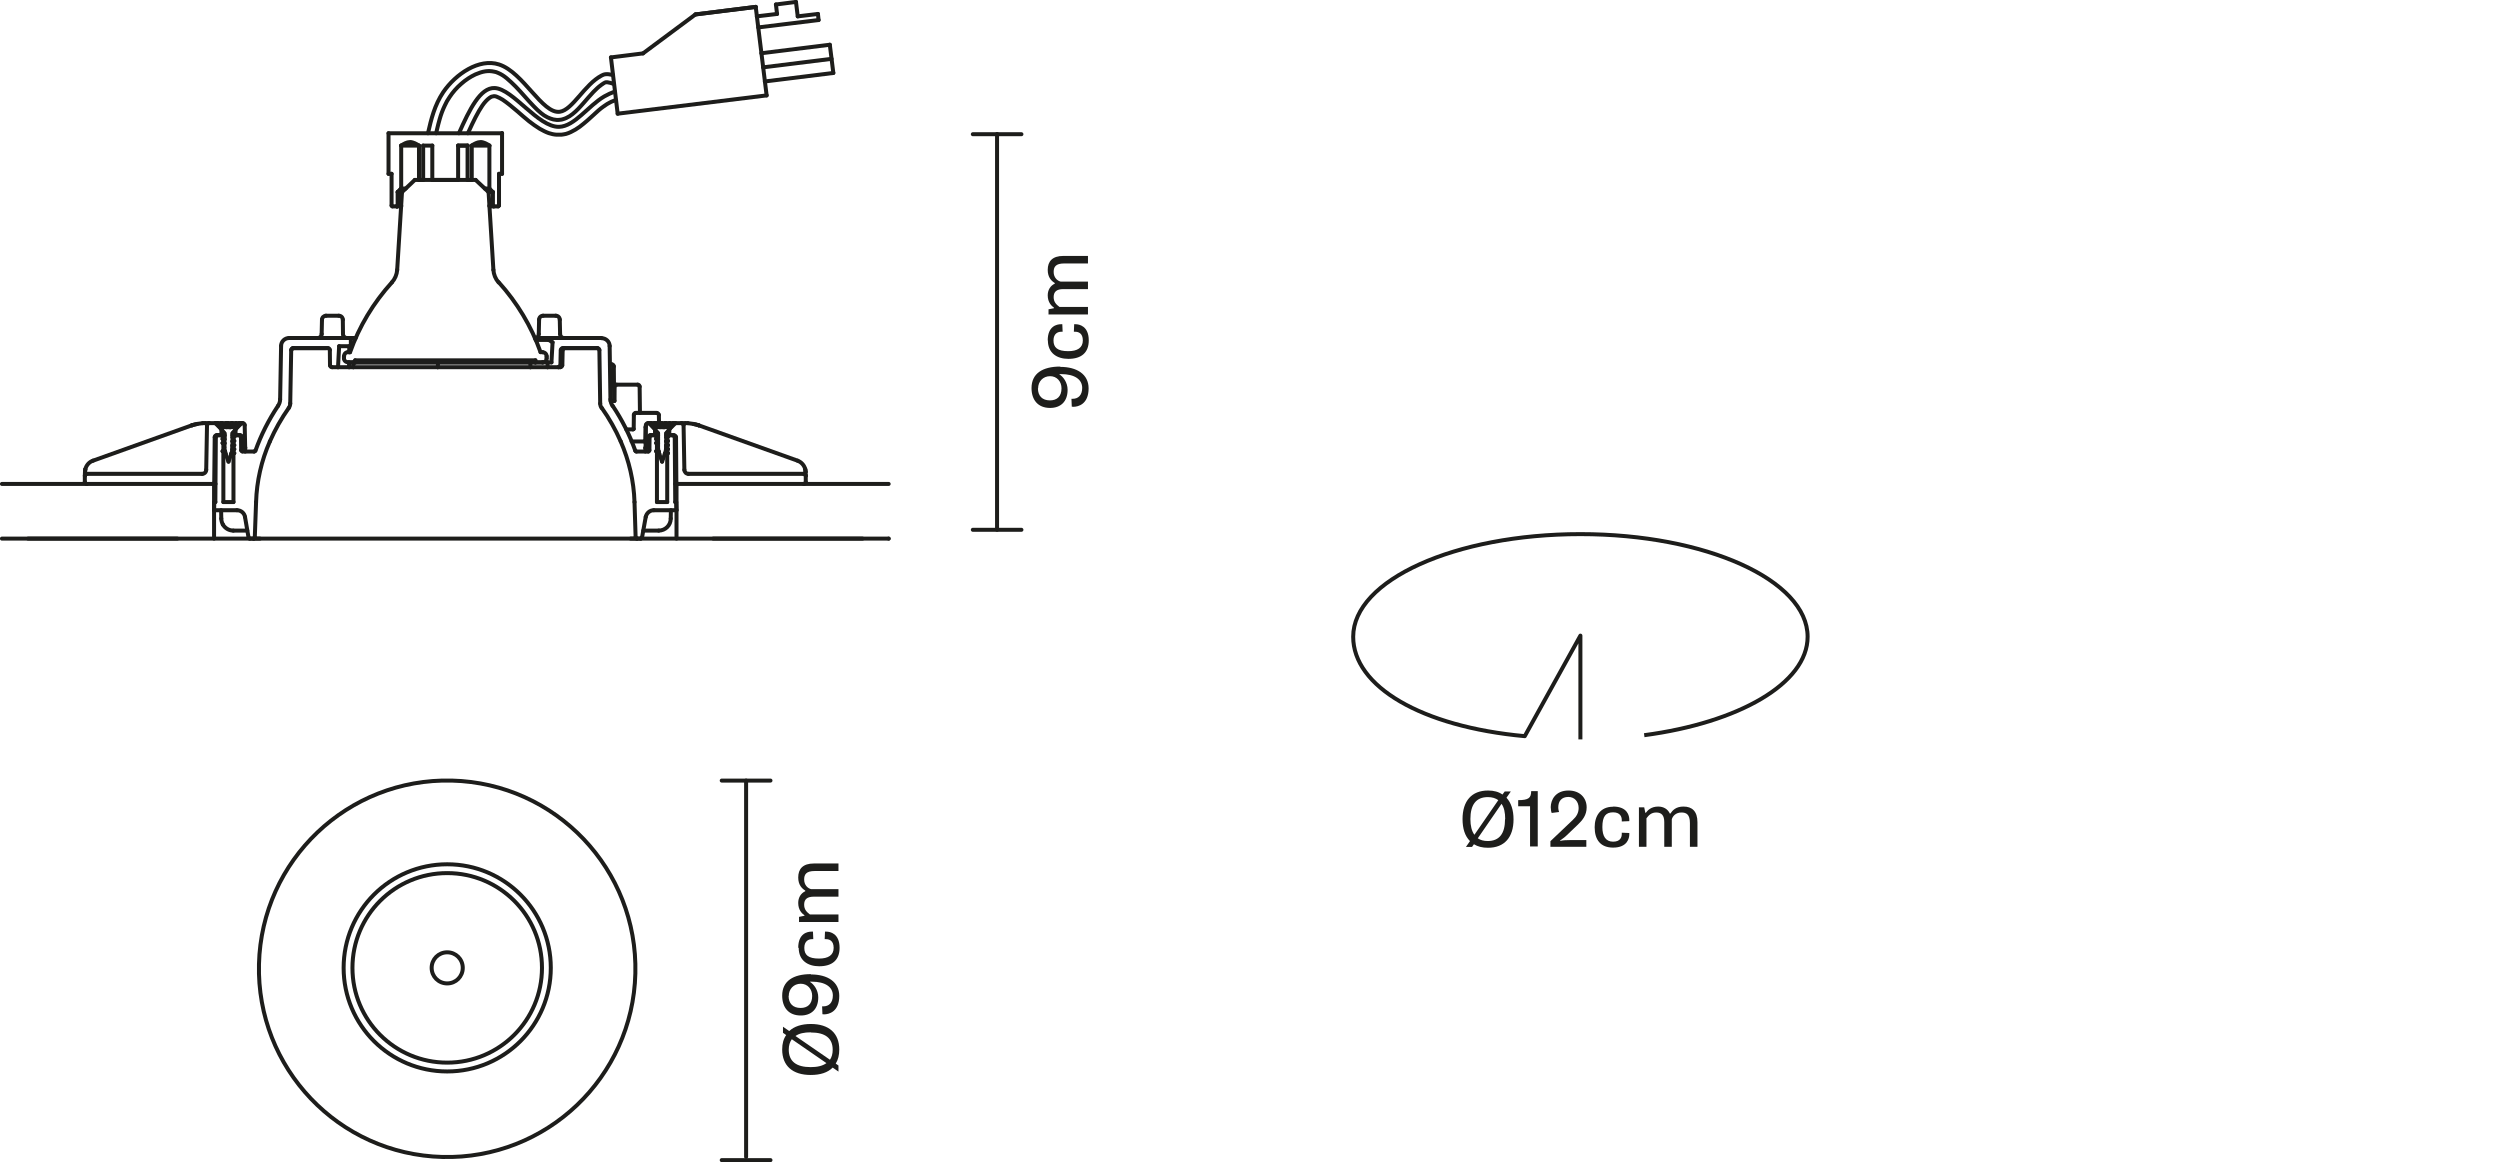 <?xml version="1.0" encoding="UTF-8"?>
<svg id="Livello_1" xmlns="http://www.w3.org/2000/svg" version="1.1" viewBox="0 0 155.91 72.47">
  <!-- Generator: Adobe Illustrator 29.2.1, SVG Export Plug-In . SVG Version: 2.1.0 Build 116)  -->
  <defs>
    <style>
      .st0 {
        fill: #1d1d1b;
      }

      .st1, .st2 {
        fill: none;
        stroke: #1d1d1b;
        stroke-linejoin: round;
        stroke-width: .25px;
      }

      .st2 {
        stroke-linecap: round;
      }
    </style>
  </defs>
  <g id="LINE">
    <line class="st2" x1="60.67" y1="33.04" x2="63.7" y2="33.04"/>
  </g>
  <g id="LINE1" data-name="LINE">
    <line class="st2" x1="60.67" y1="8.37" x2="63.7" y2="8.37"/>
  </g>
  <g id="LINE2" data-name="LINE">
    <line class="st2" x1="62.18" y1="33.04" x2="62.18" y2="8.37"/>
  </g>
  <g id="MTEXT">
    <g>
      <path class="st0" d="M66.12,22.88c1.04,0,1.77.46,1.77,1.34,0,.99-.65,1.15-.95,1.15-.04,0-.06,0-.1-.01l-.02-.49s.05,0,.08,0c.33,0,.59-.21.59-.68,0-.52-.46-.86-1.32-.86-.02,0-.06,0-.1,0v.02c.22.13.51.49.51.96,0,.75-.45,1.13-1.09,1.13-.77,0-1.16-.51-1.16-1.24,0-.91.69-1.34,1.79-1.34ZM64.73,24.22c0,.47.27.75.75.75.43,0,.72-.24.72-.75,0-.43-.29-.76-.71-.76-.45,0-.75.34-.75.76Z"/>
      <path class="st0" d="M65.34,21.23c0-.9.58-1.01.82-1.01.02,0,.05,0,.09,0l.02.47s-.07,0-.1,0c-.18,0-.47.1-.47.54s.24.67.92.67c.57,0,.91-.21.91-.67s-.29-.54-.47-.54c-.02,0-.05,0-.09,0l.02-.47s.07,0,.09,0c.22,0,.82.11.82,1.01,0,.77-.47,1.15-1.27,1.15-.7,0-1.28-.35-1.28-1.15Z"/>
      <path class="st0" d="M65.39,19.63v-.34l.34-.07v-.03c-.15-.11-.39-.33-.39-.77,0-.33.16-.6.44-.73v-.04c-.21-.13-.44-.35-.44-.82,0-.53.29-.87.98-.87h1.53v.47h-1.48c-.54,0-.66.22-.66.53,0,.35.23.55.43.6h1.71v.47h-1.54c-.41,0-.6.16-.6.5,0,.3.16.46.36.61h1.78v.47h-2.45Z"/>
    </g>
  </g>
  <g id="POINT">
    <line class="st2" x1="62.18" y1="8.37" x2="62.18" y2="8.37"/>
  </g>
  <g id="LINE3" data-name="LINE">
    <line class="st2" x1="48.05" y1="72.35" x2="45.01" y2="72.35"/>
  </g>
  <g id="LINE4" data-name="LINE">
    <line class="st2" x1="48.05" y1="48.68" x2="45.01" y2="48.68"/>
  </g>
  <g id="LINE5" data-name="LINE">
    <line class="st2" x1="46.53" y1="72.15" x2="46.53" y2="48.68"/>
  </g>
  <g id="MTEXT1" data-name="MTEXT">
    <g>
      <path class="st0" d="M51.93,66.58c-.31.31-.77.46-1.37.46-1.13,0-1.78-.57-1.78-1.59,0-.36.08-.66.25-.9l-.2-.14v-.38l.39.27c.31-.29.77-.44,1.35-.44,1.12,0,1.77.57,1.77,1.59,0,.35-.07.64-.22.88l.17.12v.38l-.36-.25ZM51.54,66.3l-2.16-1.49c-.12.17-.19.38-.19.65,0,.74.48,1.09,1.37,1.09.42,0,.75-.08.98-.25ZM50.56,64.38c-.41,0-.73.07-.95.23l2.15,1.48c.11-.16.17-.37.17-.62,0-.73-.47-1.08-1.36-1.08Z"/>
      <path class="st0" d="M50.57,60.77c1.04,0,1.77.46,1.77,1.34,0,.99-.65,1.15-.95,1.15-.04,0-.06,0-.1-.01l-.02-.49s.05,0,.08,0c.33,0,.59-.21.59-.68,0-.52-.46-.86-1.32-.86-.02,0-.06,0-.1,0v.02c.22.13.51.49.51.96,0,.75-.45,1.13-1.09,1.13-.77,0-1.16-.51-1.16-1.24,0-.91.69-1.34,1.79-1.34ZM49.18,62.11c0,.47.27.75.75.75.43,0,.72-.24.72-.75,0-.43-.29-.76-.71-.76-.45,0-.75.34-.75.76Z"/>
      <path class="st0" d="M49.78,59.11c0-.9.58-1.01.82-1.01.02,0,.05,0,.1,0l.02.47s-.07,0-.09,0c-.18,0-.47.1-.47.54s.24.67.92.67c.57,0,.91-.21.91-.67s-.29-.54-.47-.54c-.02,0-.05,0-.09,0l.02-.47s.07,0,.09,0c.22,0,.82.11.82,1.01,0,.77-.47,1.15-1.27,1.15-.7,0-1.28-.35-1.28-1.15Z"/>
      <path class="st0" d="M49.83,57.52v-.34l.34-.07v-.03c-.16-.11-.39-.33-.39-.77,0-.33.16-.6.44-.73v-.04c-.21-.13-.44-.35-.44-.82,0-.53.29-.87.98-.87h1.53v.47h-1.48c-.54,0-.66.22-.66.53,0,.35.23.55.43.6h1.71v.47h-1.54c-.41,0-.6.16-.6.5,0,.3.16.46.36.61h1.78v.47h-2.45Z"/>
    </g>
  </g>
  <path class="st2" d="M34.35,60.36c0,3.57-2.89,6.46-6.46,6.46s-6.46-2.89-6.46-6.46,2.89-6.46,6.46-6.46,6.46,2.89,6.46,6.46Z"/>
  <path class="st2" d="M33.8,60.36c0,3.26-2.64,5.91-5.91,5.91s-5.91-2.64-5.91-5.91,2.64-5.91,5.91-5.91,5.91,2.64,5.91,5.91Z"/>
  <path class="st2" d="M28.86,60.36c0,.54-.43.97-.97.97s-.97-.43-.97-.97.43-.97.97-.97.97.43.97.97Z"/>
  <g>
    <g id="ARC">
      <path class="st2" d="M39.96,33.59s.07-.03.07-.07"/>
    </g>
    <g id="ARC1" data-name="ARC">
      <path class="st2" d="M15.5,33.52s.04.07.07.07"/>
    </g>
    <g id="LINE6" data-name="LINE">
      <line class="st2" x1="39.72" y1="33.59" x2="15.82" y2="33.59"/>
    </g>
    <g id="LINE7" data-name="LINE">
      <line class="st2" x1="38.04" y1="22.72" x2="38.16" y2="22.72"/>
    </g>
    <g id="LINE8" data-name="LINE">
      <line class="st2" x1="38.45" y1="23.99" x2="39.77" y2="23.99"/>
    </g>
    <g id="LINE9" data-name="LINE">
      <line class="st2" x1="39.65" y1="25.75" x2="40.96" y2="25.75"/>
    </g>
    <g id="LINE10" data-name="LINE">
      <line class="st2" x1="38.08" y1="25" x2="38.32" y2="25"/>
    </g>
    <g id="LINE11" data-name="LINE">
      <line class="st2" x1="39.06" y1="26.78" x2="39.48" y2="26.78"/>
    </g>
    <g id="LINE12" data-name="LINE">
      <line class="st2" x1="39.39" y1="27.53" x2="40.21" y2="27.53"/>
    </g>
    <g id="LINE13" data-name="LINE">
      <line class="st2" x1="40.85" y1="27.14" x2="40.97" y2="27.14"/>
    </g>
    <g id="LINE14" data-name="LINE">
      <line class="st2" x1="41.55" y1="27.14" x2="41.74" y2="27.14"/>
    </g>
    <g id="LINE15" data-name="LINE">
      <line class="st2" x1="41.61" y1="27.27" x2="41.58" y2="27.27"/>
    </g>
    <g id="LINE16" data-name="LINE">
      <line class="st2" x1="41.04" y1="27.27" x2="40.97" y2="27.27"/>
    </g>
    <g id="LINE17" data-name="LINE">
      <line class="st2" x1="13.81" y1="27.14" x2="13.93" y2="27.14"/>
    </g>
    <g id="LINE18" data-name="LINE">
      <line class="st2" x1="14.5" y1="27.14" x2="14.69" y2="27.14"/>
    </g>
    <g id="LINE19" data-name="LINE">
      <line class="st2" x1="14.56" y1="27.27" x2="14.54" y2="27.27"/>
    </g>
    <g id="LINE20" data-name="LINE">
      <line class="st2" x1="14" y1="27.27" x2="13.93" y2="27.27"/>
    </g>
    <g id="LINE21" data-name="LINE">
      <line class="st2" x1="33.41" y1="21.2" x2="34.23" y2="21.2"/>
    </g>
    <g id="LINE22" data-name="LINE">
      <line class="st2" x1="34.23" y1="21.08" x2="33.36" y2="21.08"/>
    </g>
    <g id="LINE23" data-name="LINE">
      <line class="st2" x1="22.18" y1="21.08" x2="21.32" y2="21.08"/>
    </g>
    <g id="ARC2" data-name="ARC">
      <path class="st2" d="M18.29,21.71c-.06,0-.12.05-.12.12"/>
    </g>
    <g id="ELLIPSE">
      <path class="st2" d="M41.08,33.09c.41,0,.75-.33.75-.75"/>
    </g>
    <g id="LINE24" data-name="LINE">
      <line class="st2" x1="41.08" y1="33.09" x2="40.12" y2="33.09"/>
    </g>
    <g id="ELLIPSE1" data-name="ELLIPSE">
      <path class="st2" d="M13.9,32.71c.13.23.38.38.65.38"/>
    </g>
    <g id="LINE25" data-name="LINE">
      <line class="st2" x1="15.42" y1="33.09" x2="14.55" y2="33.09"/>
    </g>
    <g id="ARC3" data-name="ARC">
      <path class="st2" d="M38.07,24.9c0,.14.05.29.13.41"/>
    </g>
    <g id="ARC4" data-name="ARC">
      <path class="st2" d="M39.62,28.11c-.35-.99-.83-1.93-1.41-2.8"/>
    </g>
    <g id="LINE26" data-name="LINE">
      <line class="st2" x1="38.07" y1="24.9" x2="38.02" y2="21.58"/>
    </g>
    <g id="ARC5" data-name="ARC">
      <path class="st2" d="M39.62,28.11s.04.05.07.05"/>
    </g>
    <g id="ARC6" data-name="ARC">
      <path class="st2" d="M38.02,21.58c0-.27-.23-.49-.51-.49"/>
    </g>
    <g id="LINE27" data-name="LINE">
      <line class="st2" x1="39.68" y1="28.16" x2="40.43" y2="28.16"/>
    </g>
    <g id="ARC7" data-name="ARC">
      <path class="st2" d="M40.43,28.16s.07-.03.07-.07"/>
    </g>
    <g id="LINE28" data-name="LINE">
      <line class="st2" x1="37.51" y1="21.08" x2="37.32" y2="21.08"/>
    </g>
    <g id="LINE29" data-name="LINE">
      <line class="st2" x1="40.5" y1="28.08" x2="40.51" y2="27.27"/>
    </g>
    <g id="ARC8" data-name="ARC">
      <path class="st2" d="M40.64,27.14c-.07,0-.13.05-.13.12"/>
    </g>
    <g id="LINE30" data-name="LINE">
      <line class="st2" x1="40.85" y1="27.14" x2="40.64" y2="27.14"/>
    </g>
    <g id="LINE31" data-name="LINE">
      <line class="st2" x1="40.97" y1="27.27" x2="40.85" y2="27.14"/>
    </g>
    <g id="LINE32" data-name="LINE">
      <line class="st2" x1="37.31" y1="21.08" x2="34.23" y2="21.08"/>
    </g>
    <g id="LINE33" data-name="LINE">
      <line class="st2" x1="40.97" y1="31.31" x2="40.97" y2="27.27"/>
    </g>
    <g id="LINE34" data-name="LINE">
      <line class="st2" x1="34.23" y1="21.08" x2="34.23" y2="21.2"/>
    </g>
    <g id="LINE35" data-name="LINE">
      <line class="st2" x1="34.23" y1="21.2" x2="34.46" y2="21.35"/>
    </g>
    <g id="LINE36" data-name="LINE">
      <line class="st2" x1="41.61" y1="31.31" x2="40.97" y2="31.31"/>
    </g>
    <g id="LINE37" data-name="LINE">
      <line class="st2" x1="41.61" y1="27.27" x2="41.61" y2="31.31"/>
    </g>
    <g id="LINE38" data-name="LINE">
      <line class="st2" x1="37.25" y1="21.71" x2="35.21" y2="21.71"/>
    </g>
    <g id="LINE39" data-name="LINE">
      <line class="st2" x1="41.74" y1="27.14" x2="41.61" y2="27.27"/>
    </g>
    <g id="LINE40" data-name="LINE">
      <line class="st2" x1="41.95" y1="27.14" x2="41.74" y2="27.14"/>
    </g>
    <g id="ARC9" data-name="ARC">
      <path class="st2" d="M37.38,21.83c0-.07-.06-.12-.13-.12"/>
    </g>
    <g id="ARC10" data-name="ARC">
      <path class="st2" d="M42.08,27.27c0-.07-.05-.12-.12-.12"/>
    </g>
    <g id="LINE41" data-name="LINE">
      <line class="st2" x1="42.08" y1="27.27" x2="42.11" y2="31.31"/>
    </g>
    <g id="LINE42" data-name="LINE">
      <line class="st2" x1="37.43" y1="25.16" x2="37.38" y2="21.83"/>
    </g>
    <g id="ARC11" data-name="ARC">
      <path class="st2" d="M37.43,25.16c0,.1.03.2.09.28"/>
    </g>
    <g id="LINE43" data-name="LINE">
      <line class="st2" x1="42.17" y1="31.31" x2="42.11" y2="31.31"/>
    </g>
    <g id="ARC12" data-name="ARC">
      <path class="st2" d="M38.71,27.53c-.32-.73-.72-1.44-1.18-2.09"/>
    </g>
    <g id="LINE44" data-name="LINE">
      <line class="st2" x1="42.19" y1="31.82" x2="42.17" y2="31.31"/>
    </g>
    <g id="ARC13" data-name="ARC">
      <path class="st2" d="M39.57,31.31c-.04-1.3-.34-2.59-.86-3.78"/>
    </g>
    <g id="LINE45" data-name="LINE">
      <line class="st2" x1="40.77" y1="31.82" x2="42.19" y2="31.82"/>
    </g>
    <g id="ARC14" data-name="ARC">
      <path class="st2" d="M40.77,31.82c-.24,0-.45.18-.5.42"/>
    </g>
    <g id="LINE46" data-name="LINE">
      <line class="st2" x1="39.57" y1="31.31" x2="39.64" y2="33.51"/>
    </g>
    <g id="ARC15" data-name="ARC">
      <path class="st2" d="M39.64,33.51s.04.08.08.08"/>
    </g>
    <g id="LINE47" data-name="LINE">
      <line class="st2" x1="40.04" y1="33.52" x2="40.27" y2="32.24"/>
    </g>
    <g id="LINE48" data-name="LINE">
      <line class="st2" x1="39.72" y1="33.59" x2="39.96" y2="33.59"/>
    </g>
    <g id="ARC16" data-name="ARC">
      <path class="st2" d="M17.34,25.31c.08-.12.13-.26.13-.41"/>
    </g>
    <g id="ARC17" data-name="ARC">
      <path class="st2" d="M17.34,25.31c-.58.87-1.06,1.81-1.41,2.8"/>
    </g>
    <g id="LINE49" data-name="LINE">
      <line class="st2" x1="17.53" y1="21.58" x2="17.47" y2="24.9"/>
    </g>
    <g id="ARC18" data-name="ARC">
      <path class="st2" d="M15.85,28.16s.06-.02.07-.05"/>
    </g>
    <g id="ARC19" data-name="ARC">
      <path class="st2" d="M18.03,21.08c-.27,0-.5.22-.5.49"/>
    </g>
    <g id="LINE50" data-name="LINE">
      <line class="st2" x1="15.12" y1="28.16" x2="15.85" y2="28.16"/>
    </g>
    <g id="ARC20" data-name="ARC">
      <path class="st2" d="M15.04,28.08s.03.07.07.07"/>
    </g>
    <g id="LINE51" data-name="LINE">
      <line class="st2" x1="18.22" y1="21.08" x2="18.03" y2="21.08"/>
    </g>
    <g id="LINE52" data-name="LINE">
      <line class="st2" x1="15.03" y1="27.27" x2="15.04" y2="28.08"/>
    </g>
    <g id="ARC21" data-name="ARC">
      <path class="st2" d="M15.03,27.27c0-.07-.05-.12-.12-.12"/>
    </g>
    <g id="LINE53" data-name="LINE">
      <line class="st2" x1="14.91" y1="27.14" x2="14.69" y2="27.14"/>
    </g>
    <g id="LINE54" data-name="LINE">
      <line class="st2" x1="14.69" y1="27.14" x2="14.56" y2="27.27"/>
    </g>
    <g id="LINE55" data-name="LINE">
      <line class="st2" x1="21.32" y1="21.08" x2="18.23" y2="21.08"/>
    </g>
    <g id="LINE56" data-name="LINE">
      <line class="st2" x1="14.56" y1="27.27" x2="14.56" y2="31.31"/>
    </g>
    <g id="LINE57" data-name="LINE">
      <line class="st2" x1="14.56" y1="31.31" x2="13.93" y2="31.31"/>
    </g>
    <g id="LINE58" data-name="LINE">
      <line class="st2" x1="13.93" y1="31.31" x2="13.93" y2="27.27"/>
    </g>
    <g id="LINE59" data-name="LINE">
      <line class="st2" x1="13.93" y1="27.27" x2="13.81" y2="27.14"/>
    </g>
    <g id="LINE60" data-name="LINE">
      <line class="st2" x1="20.34" y1="21.71" x2="18.29" y2="21.71"/>
    </g>
    <g id="ARC22" data-name="ARC">
      <path class="st2" d="M18.29,21.71c-.06,0-.12.05-.12.12"/>
    </g>
    <g id="LINE61" data-name="LINE">
      <line class="st2" x1="13.81" y1="27.14" x2="13.59" y2="27.14"/>
    </g>
    <g id="ARC23" data-name="ARC">
      <path class="st2" d="M13.59,27.14c-.07,0-.13.05-.13.12"/>
    </g>
    <g id="LINE62" data-name="LINE">
      <line class="st2" x1="18.16" y1="21.83" x2="18.1" y2="25.16"/>
    </g>
    <g id="ARC24" data-name="ARC">
      <path class="st2" d="M18.01,25.44c.06-.09.09-.18.09-.28"/>
    </g>
    <g id="LINE63" data-name="LINE">
      <line class="st2" x1="13.43" y1="31.31" x2="13.46" y2="27.27"/>
    </g>
    <g id="ARC25" data-name="ARC">
      <path class="st2" d="M18.01,25.44c-.46.65-.86,1.36-1.18,2.09"/>
    </g>
    <g id="LINE64" data-name="LINE">
      <line class="st2" x1="13.43" y1="31.31" x2="13.36" y2="31.31"/>
    </g>
    <g id="LINE65" data-name="LINE">
      <line class="st2" x1="13.36" y1="31.31" x2="13.35" y2="31.82"/>
    </g>
    <g id="ARC26" data-name="ARC">
      <path class="st2" d="M16.83,27.53c-.53,1.2-.82,2.48-.86,3.78"/>
    </g>
    <g id="LINE66" data-name="LINE">
      <line class="st2" x1="13.35" y1="31.82" x2="14.78" y2="31.82"/>
    </g>
    <g id="ARC27" data-name="ARC">
      <path class="st2" d="M15.28,32.24c-.04-.24-.25-.42-.5-.42"/>
    </g>
    <g id="LINE67" data-name="LINE">
      <line class="st2" x1="15.89" y1="33.51" x2="15.97" y2="31.31"/>
    </g>
    <g id="ARC28" data-name="ARC">
      <path class="st2" d="M15.82,33.59s.07-.03.07-.08"/>
    </g>
    <g id="LINE68" data-name="LINE">
      <line class="st2" x1="15.28" y1="32.24" x2="15.5" y2="33.52"/>
    </g>
    <g id="LINE69" data-name="LINE">
      <line class="st2" x1="15.57" y1="33.59" x2="15.82" y2="33.59"/>
    </g>
    <g id="LINE70" data-name="LINE">
      <line class="st2" x1="41.1" y1="26.39" x2="41.09" y2="25.88"/>
    </g>
    <g id="LINE71" data-name="LINE">
      <line class="st2" x1="39.53" y1="25.88" x2="39.52" y2="26.75"/>
    </g>
    <g id="LINE72" data-name="LINE">
      <line class="st2" x1="39.91" y1="25.75" x2="39.89" y2="24.11"/>
    </g>
    <g id="LINE73" data-name="LINE">
      <line class="st2" x1="38.33" y1="24.11" x2="38.32" y2="25"/>
    </g>
    <g id="LINE74" data-name="LINE">
      <line class="st2" x1="38.3" y1="25" x2="38.28" y2="22.85"/>
    </g>
    <g id="LINE75" data-name="LINE">
      <line class="st2" x1="40.26" y1="26.64" x2="40.25" y2="27.47"/>
    </g>
    <g id="SPLINE">
      <path class="st2" d="M40.25,27.47s-.01.03-.02.04c-.03.01-.04.02-.05.02"/>
    </g>
    <g id="SPLINE1" data-name="SPLINE">
      <path class="st2" d="M39.52,26.75s-.03.03-.04.03"/>
    </g>
    <g id="LINE76" data-name="LINE">
      <line class="st2" x1="41.83" y1="32.34" x2="41.84" y2="31.82"/>
    </g>
    <g id="ARC29" data-name="ARC">
      <path class="st2" d="M40.28,26.57s-.02.04-.02.07"/>
    </g>
    <g id="ARC30" data-name="ARC">
      <path class="st2" d="M39.65,25.75c-.07,0-.12.06-.12.12"/>
    </g>
    <g id="ARC31" data-name="ARC">
      <path class="st2" d="M41.09,25.88c0-.06-.06-.12-.13-.12"/>
    </g>
    <g id="ARC32" data-name="ARC">
      <path class="st2" d="M38.45,23.99c-.07,0-.13.06-.13.12"/>
    </g>
    <g id="ARC33" data-name="ARC">
      <path class="st2" d="M39.89,24.11c0-.07-.05-.12-.12-.12"/>
    </g>
    <g id="ARC34" data-name="ARC">
      <path class="st2" d="M38.28,22.85c0-.07-.05-.12-.12-.12"/>
    </g>
    <g id="ARC35" data-name="ARC">
      <path class="st2" d="M13.8,32.34c0,.13.04.26.1.37"/>
    </g>
    <g id="LINE77" data-name="LINE">
      <line class="st2" x1="13.79" y1="31.82" x2="13.8" y2="32.34"/>
    </g>
    <g id="ARC36" data-name="ARC">
      <path class="st2" d="M13.29,30.18s.07-.03.07-.07"/>
    </g>
    <g id="LINE78" data-name="LINE">
      <line class="st2" x1="13.44" y1="30.18" x2="13.29" y2="30.18"/>
    </g>
    <g id="LINE79" data-name="LINE">
      <line class="st2" x1="15.19" y1="27.91" x2="15.17" y2="27.91"/>
    </g>
    <g id="LINE80" data-name="LINE">
      <line class="st2" x1="15.29" y1="27.91" x2="15.29" y2="27.96"/>
    </g>
    <g id="LINE81" data-name="LINE">
      <line class="st2" x1="13.43" y1="26.39" x2="13.57" y2="26.39"/>
    </g>
    <g id="LINE82" data-name="LINE">
      <line class="st2" x1="14.93" y1="26.39" x2="15.07" y2="26.39"/>
    </g>
    <g id="LINE83" data-name="LINE">
      <line class="st2" x1="5.8" y1="28.73" x2="11.95" y2="26.53"/>
    </g>
    <g id="ARC37" data-name="ARC">
      <path class="st2" d="M12.3,26.44c-.11.02-.21.05-.32.08"/>
    </g>
    <g id="ARC38" data-name="ARC">
      <path class="st2" d="M11.98,26.52s-.02.01-.03.01"/>
    </g>
    <g id="ARC39" data-name="ARC">
      <path class="st2" d="M12.64,26.39c-.22.02-.45.06-.66.13"/>
    </g>
    <g id="ARC40" data-name="ARC">
      <path class="st2" d="M12.8,26.39c-.05,0-.1,0-.16,0"/>
    </g>
    <g id="LINE84" data-name="LINE">
      <line class="st2" x1="12.8" y1="26.39" x2="13.03" y2="26.39"/>
    </g>
    <g id="LINE85" data-name="LINE">
      <line class="st2" x1="5.29" y1="29.67" x2="5.3" y2="29.43"/>
    </g>
    <g id="ARC41" data-name="ARC">
      <path class="st2" d="M5.32,29.27s-.02.11-.02.16"/>
    </g>
    <g id="ARC42" data-name="ARC">
      <path class="st2" d="M5.32,29.27s-.02.11-.02.16"/>
    </g>
    <g id="ARC43" data-name="ARC">
      <path class="st2" d="M5.8,28.73c-.24.08-.42.29-.48.54"/>
    </g>
    <g id="LINE86" data-name="LINE">
      <line class="st2" x1="15.29" y1="27.96" x2="15.29" y2="28.16"/>
    </g>
    <g id="LINE87" data-name="LINE">
      <line class="st2" x1="13.81" y1="27.14" x2="13.93" y2="27.14"/>
    </g>
    <g id="LINE88" data-name="LINE">
      <line class="st2" x1="14.5" y1="27.14" x2="14.69" y2="27.14"/>
    </g>
    <g id="LINE89" data-name="LINE">
      <line class="st2" x1="14.69" y1="27.14" x2="14.69" y2="26.77"/>
    </g>
    <g id="LINE90" data-name="LINE">
      <line class="st2" x1="15.07" y1="26.39" x2="14.69" y2="26.77"/>
    </g>
    <g id="LINE91" data-name="LINE">
      <line class="st2" x1="14.98" y1="27.14" x2="14.69" y2="27.14"/>
    </g>
    <g id="LINE92" data-name="LINE">
      <line class="st2" x1="15.14" y1="26.39" x2="15.07" y2="26.39"/>
    </g>
    <g id="ARC44" data-name="ARC">
      <path class="st2" d="M15.26,26.51c0-.07-.06-.12-.12-.12"/>
    </g>
    <g id="ARC45" data-name="ARC">
      <path class="st2" d="M15.11,27.27c0-.07-.06-.12-.13-.12"/>
    </g>
    <g id="LINE93" data-name="LINE">
      <line class="st2" x1="15.12" y1="27.83" x2="15.11" y2="27.27"/>
    </g>
    <g id="LINE94" data-name="LINE">
      <line class="st2" x1="15.29" y1="27.91" x2="15.26" y2="26.51"/>
    </g>
    <g id="LINE95" data-name="LINE">
      <line class="st2" x1="15.19" y1="27.91" x2="15.29" y2="27.91"/>
    </g>
    <g id="ARC46" data-name="ARC">
      <path class="st2" d="M15.12,27.83s.03.08.07.08"/>
    </g>
    <g id="ARC47" data-name="ARC">
      <path class="st2" d="M13.04,26.39c-.07,0-.12.05-.13.12"/>
    </g>
    <g id="LINE96" data-name="LINE">
      <line class="st2" x1="12.91" y1="26.51" x2="12.86" y2="29.3"/>
    </g>
    <g id="LINE97" data-name="LINE">
      <line class="st2" x1="13.43" y1="26.39" x2="13.04" y2="26.39"/>
    </g>
    <g id="ARC48" data-name="ARC">
      <path class="st2" d="M12.61,29.55c.14,0,.25-.11.25-.25"/>
    </g>
    <g id="LINE98" data-name="LINE">
      <line class="st2" x1="13.81" y1="26.77" x2="13.43" y2="26.39"/>
    </g>
    <g id="LINE99" data-name="LINE">
      <line class="st2" x1="13.81" y1="26.77" x2="13.81" y2="27.14"/>
    </g>
    <g id="LINE100" data-name="LINE">
      <line class="st2" x1="5.42" y1="29.55" x2="12.61" y2="29.55"/>
    </g>
    <g id="ARC49" data-name="ARC">
      <path class="st2" d="M5.42,29.55c-.07,0-.12.05-.12.12"/>
    </g>
    <g id="LINE101" data-name="LINE">
      <line class="st2" x1="13.81" y1="27.14" x2="13.51" y2="27.14"/>
    </g>
    <g id="LINE102" data-name="LINE">
      <line class="st2" x1="5.29" y1="29.67" x2="5.29" y2="30.05"/>
    </g>
    <g id="ARC50" data-name="ARC">
      <path class="st2" d="M5.29,30.05c0,.07.05.13.12.13"/>
    </g>
    <g id="ARC51" data-name="ARC">
      <path class="st2" d="M13.51,27.14c-.06,0-.12.05-.12.12"/>
    </g>
    <g id="LINE103" data-name="LINE">
      <line class="st2" x1="13.29" y1="30.18" x2="5.41" y2="30.18"/>
    </g>
    <g id="LINE104" data-name="LINE">
      <line class="st2" x1="13.39" y1="27.27" x2="13.36" y2="30.1"/>
    </g>
    <g id="ARC52" data-name="ARC">
      <path class="st2" d="M42.18,30.1s.03.07.07.07"/>
    </g>
    <g id="LINE105" data-name="LINE">
      <line class="st2" x1="42.25" y1="30.18" x2="42.11" y2="30.18"/>
    </g>
    <g id="LINE106" data-name="LINE">
      <line class="st2" x1="40.38" y1="27.91" x2="40.35" y2="27.91"/>
    </g>
    <g id="LINE107" data-name="LINE">
      <line class="st2" x1="40.25" y1="27.96" x2="40.26" y2="27.91"/>
    </g>
    <g id="LINE108" data-name="LINE">
      <line class="st2" x1="40.47" y1="26.39" x2="40.61" y2="26.39"/>
    </g>
    <g id="LINE109" data-name="LINE">
      <line class="st2" x1="41.98" y1="26.39" x2="42.12" y2="26.39"/>
    </g>
    <g id="LINE110" data-name="LINE">
      <line class="st2" x1="42.51" y1="26.39" x2="42.74" y2="26.39"/>
    </g>
    <g id="ARC53" data-name="ARC">
      <path class="st2" d="M43.56,26.52c-.1-.03-.21-.06-.32-.08"/>
    </g>
    <g id="ARC54" data-name="ARC">
      <path class="st2" d="M42.9,26.39s-.1,0-.15,0"/>
    </g>
    <g id="ARC55" data-name="ARC">
      <path class="st2" d="M43.56,26.52c-.21-.07-.43-.11-.66-.13"/>
    </g>
    <g id="ARC56" data-name="ARC">
      <path class="st2" d="M43.59,26.53s-.02,0-.03-.01"/>
    </g>
    <g id="LINE111" data-name="LINE">
      <line class="st2" x1="43.59" y1="26.53" x2="49.74" y2="28.73"/>
    </g>
    <g id="ARC57" data-name="ARC">
      <path class="st2" d="M50.24,29.43s0-.11-.02-.16"/>
    </g>
    <g id="ARC58" data-name="ARC">
      <path class="st2" d="M50.22,29.27c-.06-.25-.24-.45-.48-.54"/>
    </g>
    <g id="ARC59" data-name="ARC">
      <path class="st2" d="M50.24,29.43s0-.11-.02-.16"/>
    </g>
    <g id="LINE112" data-name="LINE">
      <line class="st2" x1="50.24" y1="29.43" x2="50.25" y2="29.67"/>
    </g>
    <g id="LINE113" data-name="LINE">
      <line class="st2" x1="40.25" y1="28.16" x2="40.25" y2="27.96"/>
    </g>
    <g id="LINE114" data-name="LINE">
      <line class="st2" x1="40.85" y1="27.14" x2="40.97" y2="27.14"/>
    </g>
    <g id="LINE115" data-name="LINE">
      <line class="st2" x1="41.55" y1="27.14" x2="41.74" y2="27.14"/>
    </g>
    <g id="LINE116" data-name="LINE">
      <line class="st2" x1="40.85" y1="26.77" x2="40.85" y2="27.14"/>
    </g>
    <g id="LINE117" data-name="LINE">
      <line class="st2" x1="40.85" y1="26.77" x2="40.47" y2="26.39"/>
    </g>
    <g id="LINE118" data-name="LINE">
      <line class="st2" x1="40.85" y1="27.14" x2="40.56" y2="27.14"/>
    </g>
    <g id="LINE119" data-name="LINE">
      <line class="st2" x1="40.47" y1="26.39" x2="40.41" y2="26.39"/>
    </g>
    <g id="ARC60" data-name="ARC">
      <path class="st2" d="M40.41,26.39c-.07,0-.12.05-.13.12"/>
    </g>
    <g id="ARC61" data-name="ARC">
      <path class="st2" d="M40.56,27.14c-.06,0-.12.05-.12.12"/>
    </g>
    <g id="LINE120" data-name="LINE">
      <line class="st2" x1="40.43" y1="27.27" x2="40.43" y2="27.83"/>
    </g>
    <g id="LINE121" data-name="LINE">
      <line class="st2" x1="40.28" y1="26.51" x2="40.26" y2="27.91"/>
    </g>
    <g id="LINE122" data-name="LINE">
      <line class="st2" x1="40.26" y1="27.91" x2="40.35" y2="27.91"/>
    </g>
    <g id="ARC62" data-name="ARC">
      <path class="st2" d="M40.35,27.91s.07-.04.07-.08"/>
    </g>
    <g id="ARC63" data-name="ARC">
      <path class="st2" d="M42.63,26.51c0-.07-.06-.12-.12-.12"/>
    </g>
    <g id="LINE123" data-name="LINE">
      <line class="st2" x1="42.68" y1="29.3" x2="42.63" y2="26.51"/>
    </g>
    <g id="LINE124" data-name="LINE">
      <line class="st2" x1="42.5" y1="26.39" x2="42.12" y2="26.39"/>
    </g>
    <g id="ARC64" data-name="ARC">
      <path class="st2" d="M42.68,29.3c0,.13.11.25.25.25"/>
    </g>
    <g id="LINE125" data-name="LINE">
      <line class="st2" x1="42.12" y1="26.39" x2="41.74" y2="26.77"/>
    </g>
    <g id="LINE126" data-name="LINE">
      <line class="st2" x1="41.74" y1="27.14" x2="41.74" y2="26.77"/>
    </g>
    <g id="LINE127" data-name="LINE">
      <line class="st2" x1="42.93" y1="29.55" x2="50.12" y2="29.55"/>
    </g>
    <g id="ARC65" data-name="ARC">
      <path class="st2" d="M50.25,29.67c0-.07-.06-.12-.13-.12"/>
    </g>
    <g id="LINE128" data-name="LINE">
      <line class="st2" x1="42.03" y1="27.14" x2="41.74" y2="27.14"/>
    </g>
    <g id="LINE129" data-name="LINE">
      <line class="st2" x1="50.25" y1="30.05" x2="50.25" y2="29.67"/>
    </g>
    <g id="ARC66" data-name="ARC">
      <path class="st2" d="M50.13,30.18c.07,0,.12-.05.12-.12"/>
    </g>
    <g id="ARC67" data-name="ARC">
      <path class="st2" d="M42.16,27.27c0-.07-.06-.12-.13-.12"/>
    </g>
    <g id="LINE130" data-name="LINE">
      <line class="st2" x1="50.13" y1="30.18" x2="42.25" y2="30.18"/>
    </g>
    <g id="LINE131" data-name="LINE">
      <line class="st2" x1="42.18" y1="30.1" x2="42.16" y2="27.27"/>
    </g>
    <g id="ELLIPSE2" data-name="ELLIPSE">
      <path class="st2" d="M14.68,26.61s.04-.06.04-.09"/>
    </g>
    <g id="SPLINE2" data-name="SPLINE">
      <path class="st2" d="M13.88,27.12"/>
    </g>
    <g id="SPLINE3" data-name="SPLINE">
      <path class="st2" d="M13.88,27.38"/>
    </g>
    <g id="SPLINE4" data-name="SPLINE">
      <path class="st2" d="M13.88,27.63"/>
    </g>
    <g id="SPLINE5" data-name="SPLINE">
      <path class="st2" d="M13.88,28.14"/>
    </g>
    <g id="LINE132" data-name="LINE">
      <line class="st2" x1="14.48" y1="26.51" x2="14.48" y2="26.39"/>
    </g>
    <g id="LINE133" data-name="LINE">
      <line class="st2" x1="14.45" y1="26.51" x2="14.45" y2="26.39"/>
    </g>
    <g id="LINE134" data-name="LINE">
      <line class="st2" x1="14.22" y1="26.51" x2="14.22" y2="26.39"/>
    </g>
    <g id="LINE135" data-name="LINE">
      <line class="st2" x1="14.15" y1="26.51" x2="14.15" y2="26.39"/>
    </g>
    <g id="LINE136" data-name="LINE">
      <line class="st2" x1="14.1" y1="26.51" x2="14.1" y2="26.39"/>
    </g>
    <g id="LINE137" data-name="LINE">
      <line class="st2" x1="13.85" y1="26.51" x2="13.85" y2="26.39"/>
    </g>
    <g id="LINE138" data-name="LINE">
      <line class="st2" x1="14.1" y1="26.39" x2="13.85" y2="26.39"/>
    </g>
    <g id="LINE139" data-name="LINE">
      <line class="st2" x1="14.15" y1="26.39" x2="14.1" y2="26.39"/>
    </g>
    <g id="LINE140" data-name="LINE">
      <line class="st2" x1="14.22" y1="26.39" x2="14.15" y2="26.39"/>
    </g>
    <g id="LINE141" data-name="LINE">
      <line class="st2" x1="14.45" y1="26.39" x2="14.22" y2="26.39"/>
    </g>
    <g id="LINE142" data-name="LINE">
      <line class="st2" x1="14.48" y1="26.39" x2="14.45" y2="26.39"/>
    </g>
    <g id="LINE143" data-name="LINE">
      <line class="st2" x1="14.72" y1="26.39" x2="14.48" y2="26.39"/>
    </g>
    <g id="LINE144" data-name="LINE">
      <line class="st2" x1="13.85" y1="26.39" x2="13.78" y2="26.39"/>
    </g>
    <g id="ARC68" data-name="ARC">
      <path class="st2" d="M14.11,26.64"/>
    </g>
    <g id="ELLIPSE3" data-name="ELLIPSE">
      <path class="st2" d="M13.85,26.51s.02.08.04.11"/>
    </g>
    <g id="SPLINE6" data-name="SPLINE">
      <path class="st2" d="M14.1,26.51s0,.07,0,.09c0,.02.02.03.03.03"/>
    </g>
    <g id="SPLINE7" data-name="SPLINE">
      <path class="st2" d="M14.15,26.51s.02.07.04.09c.02.02.04.03.06.03"/>
    </g>
    <g id="ELLIPSE4" data-name="ELLIPSE">
      <path class="st2" d="M14.22,26.51c0,.07.04.13.09.13"/>
    </g>
    <g id="SPLINE8" data-name="SPLINE">
      <path class="st2" d="M14.45,26.51s-.02.07-.04.09c-.03.02-.06.03-.1.03"/>
    </g>
    <g id="SPLINE9" data-name="SPLINE">
      <path class="st2" d="M14.48,26.51s0,.07-.03.09c-.01.02-.04.04-.07.04"/>
    </g>
    <g id="ARC69" data-name="ARC">
      <path class="st2" d="M14,27.92c0,.07.01.14.03.22"/>
    </g>
    <g id="LINE145" data-name="LINE">
      <line class="st2" x1="13.88" y1="28.14" x2="14.03" y2="28.14"/>
    </g>
    <g id="ARC70" data-name="ARC">
      <path class="st2" d="M14,27.87"/>
    </g>
    <g id="LINE146" data-name="LINE">
      <line class="st2" x1="14.04" y1="28.18" x2="13.88" y2="28.14"/>
    </g>
    <g id="LINE147" data-name="LINE">
      <line class="st2" x1="14" y1="27.66" x2="14" y2="27.87"/>
    </g>
    <g id="ARC71" data-name="ARC">
      <path class="st2" d="M14.04,28.18s.02.09.04.13"/>
    </g>
    <g id="LINE148" data-name="LINE">
      <line class="st2" x1="14.07" y1="28.3" x2="14.25" y2="28.79"/>
    </g>
    <g id="LINE149" data-name="LINE">
      <line class="st2" x1="14.25" y1="28.79" x2="14.42" y2="28.31"/>
    </g>
    <g id="LINE150" data-name="LINE">
      <line class="st2" x1="14" y1="27.66" x2="13.88" y2="27.63"/>
    </g>
    <g id="LINE151" data-name="LINE">
      <line class="st2" x1="14.61" y1="28.26" x2="14.42" y2="28.31"/>
    </g>
    <g id="LINE152" data-name="LINE">
      <line class="st2" x1="13.88" y1="27.63" x2="14" y2="27.63"/>
    </g>
    <g id="LINE153" data-name="LINE">
      <line class="st2" x1="14.44" y1="28.26" x2="14.61" y2="28.26"/>
    </g>
    <g id="LINE154" data-name="LINE">
      <line class="st2" x1="14" y1="27.41" x2="14" y2="27.63"/>
    </g>
    <g id="ARC72" data-name="ARC">
      <path class="st2" d="M14.44,28.26c.02-.07.04-.14.05-.21"/>
    </g>
    <g id="LINE155" data-name="LINE">
      <line class="st2" x1="14" y1="27.41" x2="13.88" y2="27.38"/>
    </g>
    <g id="LINE156" data-name="LINE">
      <line class="st2" x1="14.61" y1="28.01" x2="14.49" y2="28.05"/>
    </g>
    <g id="LINE157" data-name="LINE">
      <line class="st2" x1="13.88" y1="27.38" x2="14" y2="27.38"/>
    </g>
    <g id="LINE158" data-name="LINE">
      <line class="st2" x1="14.49" y1="28.01" x2="14.61" y2="28.01"/>
    </g>
    <g id="LINE159" data-name="LINE">
      <line class="st2" x1="14" y1="27.16" x2="14" y2="27.38"/>
    </g>
    <g id="ARC73" data-name="ARC">
      <path class="st2" d="M14.49,28.01s0-.09,0-.13"/>
    </g>
    <g id="LINE160" data-name="LINE">
      <line class="st2" x1="14" y1="27.16" x2="13.88" y2="27.12"/>
    </g>
    <g id="LINE161" data-name="LINE">
      <line class="st2" x1="13.88" y1="27.12" x2="14" y2="27.12"/>
    </g>
    <g id="LINE162" data-name="LINE">
      <line class="st2" x1="14" y1="27.02" x2="14" y2="27.12"/>
    </g>
    <g id="LINE163" data-name="LINE">
      <line class="st2" x1="14.5" y1="27.87" x2="14.5" y2="27.79"/>
    </g>
    <g id="LINE164" data-name="LINE">
      <line class="st2" x1="14.61" y1="27.76" x2="14.5" y2="27.79"/>
    </g>
    <g id="LINE165" data-name="LINE">
      <line class="st2" x1="14.5" y1="27.76" x2="14.61" y2="27.76"/>
    </g>
    <g id="LINE166" data-name="LINE">
      <line class="st2" x1="13.57" y1="26.46" x2="14" y2="27.02"/>
    </g>
    <g id="LINE167" data-name="LINE">
      <line class="st2" x1="14.5" y1="27.76" x2="14.5" y2="27.54"/>
    </g>
    <g id="LINE168" data-name="LINE">
      <line class="st2" x1="13.57" y1="26.39" x2="13.57" y2="26.46"/>
    </g>
    <g id="LINE169" data-name="LINE">
      <line class="st2" x1="14.61" y1="27.5" x2="14.5" y2="27.54"/>
    </g>
    <g id="LINE170" data-name="LINE">
      <line class="st2" x1="14.5" y1="27.5" x2="14.61" y2="27.5"/>
    </g>
    <g id="LINE171" data-name="LINE">
      <line class="st2" x1="14.5" y1="27.5" x2="14.5" y2="27.28"/>
    </g>
    <g id="LINE172" data-name="LINE">
      <line class="st2" x1="13.78" y1="26.39" x2="13.57" y2="26.39"/>
    </g>
    <g id="LINE173" data-name="LINE">
      <line class="st2" x1="14.61" y1="27.25" x2="14.5" y2="27.28"/>
    </g>
    <g id="LINE174" data-name="LINE">
      <line class="st2" x1="13.78" y1="26.39" x2="13.78" y2="26.51"/>
    </g>
    <g id="ELLIPSE5" data-name="ELLIPSE">
      <path class="st2" d="M13.78,26.51s.02.07.04.09"/>
    </g>
    <g id="LINE175" data-name="LINE">
      <line class="st2" x1="14.5" y1="27.25" x2="14.5" y2="27.02"/>
    </g>
    <g id="ELLIPSE6" data-name="ELLIPSE">
      <path class="st2" d="M13.82,26.61c.08.02.18.03.29.03"/>
    </g>
    <g id="LINE176" data-name="LINE">
      <line class="st2" x1="14.5" y1="27.02" x2="14.93" y2="26.46"/>
    </g>
    <g id="LINE177" data-name="LINE">
      <line class="st2" x1="14.93" y1="26.46" x2="14.93" y2="26.39"/>
    </g>
    <g id="ARC74" data-name="ARC">
      <path class="st2" d="M14.11,26.64"/>
    </g>
    <g id="LINE178" data-name="LINE">
      <line class="st2" x1="14.93" y1="26.39" x2="14.72" y2="26.39"/>
    </g>
    <g id="LINE179" data-name="LINE">
      <line class="st2" x1="14.72" y1="26.51" x2="14.72" y2="26.39"/>
    </g>
    <g id="LINE180" data-name="LINE">
      <line class="st2" x1="14.37" y1="26.64" x2="14.12" y2="26.64"/>
    </g>
    <g id="ARC75" data-name="ARC">
      <path class="st2" d="M14.37,26.64"/>
    </g>
    <g id="ELLIPSE7" data-name="ELLIPSE">
      <path class="st2" d="M14.38,26.64c.11,0,.21-.02.29-.03"/>
    </g>
    <g id="ARC76" data-name="ARC">
      <path class="st2" d="M14.04,28.19s-.09-.03-.13-.04"/>
    </g>
    <g id="ARC77" data-name="ARC">
      <path class="st2" d="M14,27.17s-.06-.02-.09-.03"/>
    </g>
    <g id="ELLIPSE8" data-name="ELLIPSE">
      <path class="st2" d="M41.72,26.61s.04-.06.04-.09"/>
    </g>
    <g id="SPLINE10" data-name="SPLINE">
      <path class="st2" d="M40.92,27.12"/>
    </g>
    <g id="SPLINE11" data-name="SPLINE">
      <path class="st2" d="M40.92,27.38"/>
    </g>
    <g id="SPLINE12" data-name="SPLINE">
      <path class="st2" d="M40.92,27.63"/>
    </g>
    <g id="SPLINE13" data-name="SPLINE">
      <path class="st2" d="M40.92,28.14"/>
    </g>
    <g id="LINE181" data-name="LINE">
      <line class="st2" x1="41.53" y1="26.51" x2="41.53" y2="26.39"/>
    </g>
    <g id="LINE182" data-name="LINE">
      <line class="st2" x1="41.49" y1="26.51" x2="41.49" y2="26.39"/>
    </g>
    <g id="LINE183" data-name="LINE">
      <line class="st2" x1="41.26" y1="26.51" x2="41.26" y2="26.39"/>
    </g>
    <g id="LINE184" data-name="LINE">
      <line class="st2" x1="41.2" y1="26.51" x2="41.2" y2="26.39"/>
    </g>
    <g id="LINE185" data-name="LINE">
      <line class="st2" x1="41.14" y1="26.51" x2="41.14" y2="26.39"/>
    </g>
    <g id="LINE186" data-name="LINE">
      <line class="st2" x1="40.89" y1="26.51" x2="40.89" y2="26.39"/>
    </g>
    <g id="LINE187" data-name="LINE">
      <line class="st2" x1="41.14" y1="26.39" x2="40.89" y2="26.39"/>
    </g>
    <g id="LINE188" data-name="LINE">
      <line class="st2" x1="41.2" y1="26.39" x2="41.14" y2="26.39"/>
    </g>
    <g id="LINE189" data-name="LINE">
      <line class="st2" x1="41.26" y1="26.39" x2="41.2" y2="26.39"/>
    </g>
    <g id="LINE190" data-name="LINE">
      <line class="st2" x1="41.49" y1="26.39" x2="41.26" y2="26.39"/>
    </g>
    <g id="LINE191" data-name="LINE">
      <line class="st2" x1="41.53" y1="26.39" x2="41.49" y2="26.39"/>
    </g>
    <g id="LINE192" data-name="LINE">
      <line class="st2" x1="41.76" y1="26.39" x2="41.53" y2="26.39"/>
    </g>
    <g id="LINE193" data-name="LINE">
      <line class="st2" x1="40.89" y1="26.39" x2="40.82" y2="26.39"/>
    </g>
    <g id="ARC78" data-name="ARC">
      <path class="st2" d="M41.15,26.64"/>
    </g>
    <g id="ELLIPSE9" data-name="ELLIPSE">
      <path class="st2" d="M40.89,26.51s.02.08.04.11"/>
    </g>
    <g id="SPLINE14" data-name="SPLINE">
      <path class="st2" d="M41.14,26.51s0,.07,0,.09c0,.02.02.03.03.03"/>
    </g>
    <g id="SPLINE15" data-name="SPLINE">
      <path class="st2" d="M41.2,26.51s.02.07.04.09c.02.02.04.03.06.03"/>
    </g>
    <g id="ELLIPSE10" data-name="ELLIPSE">
      <path class="st2" d="M41.26,26.51c0,.07.04.13.09.13"/>
    </g>
    <g id="SPLINE16" data-name="SPLINE">
      <path class="st2" d="M41.49,26.51s-.02.07-.04.09c-.03.02-.06.03-.1.03"/>
    </g>
    <g id="SPLINE17" data-name="SPLINE">
      <path class="st2" d="M41.53,26.51s0,.07-.03.09c-.01.02-.04.04-.07.04"/>
    </g>
    <g id="ARC79" data-name="ARC">
      <path class="st2" d="M41.04,27.92c0,.07.01.14.03.22"/>
    </g>
    <g id="LINE194" data-name="LINE">
      <line class="st2" x1="40.92" y1="28.14" x2="41.07" y2="28.14"/>
    </g>
    <g id="ARC80" data-name="ARC">
      <path class="st2" d="M41.04,27.87"/>
    </g>
    <g id="LINE195" data-name="LINE">
      <line class="st2" x1="41.08" y1="28.18" x2="40.92" y2="28.14"/>
    </g>
    <g id="LINE196" data-name="LINE">
      <line class="st2" x1="41.04" y1="27.66" x2="41.04" y2="27.87"/>
    </g>
    <g id="ARC81" data-name="ARC">
      <path class="st2" d="M41.08,28.18s.02.09.04.13"/>
    </g>
    <g id="LINE197" data-name="LINE">
      <line class="st2" x1="41.11" y1="28.3" x2="41.29" y2="28.79"/>
    </g>
    <g id="LINE198" data-name="LINE">
      <line class="st2" x1="41.29" y1="28.79" x2="41.46" y2="28.31"/>
    </g>
    <g id="LINE199" data-name="LINE">
      <line class="st2" x1="41.04" y1="27.66" x2="40.92" y2="27.63"/>
    </g>
    <g id="LINE200" data-name="LINE">
      <line class="st2" x1="41.66" y1="28.26" x2="41.46" y2="28.31"/>
    </g>
    <g id="LINE201" data-name="LINE">
      <line class="st2" x1="40.92" y1="27.63" x2="41.04" y2="27.63"/>
    </g>
    <g id="LINE202" data-name="LINE">
      <line class="st2" x1="41.48" y1="28.26" x2="41.66" y2="28.26"/>
    </g>
    <g id="LINE203" data-name="LINE">
      <line class="st2" x1="41.04" y1="27.41" x2="41.04" y2="27.63"/>
    </g>
    <g id="ARC82" data-name="ARC">
      <path class="st2" d="M41.48,28.26c.02-.07.04-.14.05-.21"/>
    </g>
    <g id="LINE204" data-name="LINE">
      <line class="st2" x1="41.04" y1="27.41" x2="40.92" y2="27.38"/>
    </g>
    <g id="LINE205" data-name="LINE">
      <line class="st2" x1="41.66" y1="28.01" x2="41.53" y2="28.05"/>
    </g>
    <g id="LINE206" data-name="LINE">
      <line class="st2" x1="40.92" y1="27.38" x2="41.04" y2="27.38"/>
    </g>
    <g id="LINE207" data-name="LINE">
      <line class="st2" x1="41.54" y1="28.01" x2="41.66" y2="28.01"/>
    </g>
    <g id="LINE208" data-name="LINE">
      <line class="st2" x1="41.04" y1="27.16" x2="41.04" y2="27.38"/>
    </g>
    <g id="ARC83" data-name="ARC">
      <path class="st2" d="M41.54,28.01s0-.09,0-.13"/>
    </g>
    <g id="LINE209" data-name="LINE">
      <line class="st2" x1="41.04" y1="27.16" x2="40.92" y2="27.12"/>
    </g>
    <g id="LINE210" data-name="LINE">
      <line class="st2" x1="40.92" y1="27.12" x2="41.04" y2="27.12"/>
    </g>
    <g id="LINE211" data-name="LINE">
      <line class="st2" x1="41.04" y1="27.02" x2="41.04" y2="27.12"/>
    </g>
    <g id="LINE212" data-name="LINE">
      <line class="st2" x1="41.55" y1="27.87" x2="41.55" y2="27.79"/>
    </g>
    <g id="LINE213" data-name="LINE">
      <line class="st2" x1="41.66" y1="27.76" x2="41.55" y2="27.79"/>
    </g>
    <g id="LINE214" data-name="LINE">
      <line class="st2" x1="41.55" y1="27.76" x2="41.66" y2="27.76"/>
    </g>
    <g id="LINE215" data-name="LINE">
      <line class="st2" x1="40.61" y1="26.46" x2="41.04" y2="27.02"/>
    </g>
    <g id="LINE216" data-name="LINE">
      <line class="st2" x1="41.55" y1="27.76" x2="41.55" y2="27.54"/>
    </g>
    <g id="LINE217" data-name="LINE">
      <line class="st2" x1="40.61" y1="26.39" x2="40.61" y2="26.46"/>
    </g>
    <g id="LINE218" data-name="LINE">
      <line class="st2" x1="41.66" y1="27.5" x2="41.55" y2="27.54"/>
    </g>
    <g id="LINE219" data-name="LINE">
      <line class="st2" x1="41.55" y1="27.5" x2="41.66" y2="27.5"/>
    </g>
    <g id="LINE220" data-name="LINE">
      <line class="st2" x1="41.55" y1="27.5" x2="41.55" y2="27.28"/>
    </g>
    <g id="LINE221" data-name="LINE">
      <line class="st2" x1="40.82" y1="26.39" x2="40.61" y2="26.39"/>
    </g>
    <g id="LINE222" data-name="LINE">
      <line class="st2" x1="41.66" y1="27.25" x2="41.55" y2="27.28"/>
    </g>
    <g id="LINE223" data-name="LINE">
      <line class="st2" x1="40.82" y1="26.39" x2="40.82" y2="26.51"/>
    </g>
    <g id="ELLIPSE11" data-name="ELLIPSE">
      <path class="st2" d="M40.82,26.51s.02.07.05.09"/>
    </g>
    <g id="LINE224" data-name="LINE">
      <line class="st2" x1="41.55" y1="27.25" x2="41.55" y2="27.02"/>
    </g>
    <g id="ELLIPSE12" data-name="ELLIPSE">
      <path class="st2" d="M40.87,26.61c.08.02.18.03.29.03"/>
    </g>
    <g id="LINE225" data-name="LINE">
      <line class="st2" x1="41.55" y1="27.02" x2="41.98" y2="26.46"/>
    </g>
    <g id="LINE226" data-name="LINE">
      <line class="st2" x1="41.98" y1="26.46" x2="41.98" y2="26.39"/>
    </g>
    <g id="ARC84" data-name="ARC">
      <path class="st2" d="M41.15,26.64"/>
    </g>
    <g id="LINE227" data-name="LINE">
      <line class="st2" x1="41.98" y1="26.39" x2="41.76" y2="26.39"/>
    </g>
    <g id="LINE228" data-name="LINE">
      <line class="st2" x1="41.76" y1="26.51" x2="41.76" y2="26.39"/>
    </g>
    <g id="LINE229" data-name="LINE">
      <line class="st2" x1="41.42" y1="26.64" x2="41.16" y2="26.64"/>
    </g>
    <g id="ARC85" data-name="ARC">
      <path class="st2" d="M41.42,26.64"/>
    </g>
    <g id="ELLIPSE13" data-name="ELLIPSE">
      <path class="st2" d="M41.43,26.64c.11,0,.21-.02.29-.03"/>
    </g>
    <g id="ARC86" data-name="ARC">
      <path class="st2" d="M41.08,28.19s-.09-.03-.13-.04"/>
    </g>
    <g id="ARC87" data-name="ARC">
      <path class="st2" d="M41.04,27.17s-.06-.02-.09-.03"/>
    </g>
    <g id="ARC88" data-name="ARC">
      <path class="st2" d="M24.44,17.61c.19-.21.31-.49.33-.78"/>
    </g>
    <g id="ARC89" data-name="ARC">
      <path class="st2" d="M30.77,16.83c.02.29.13.56.32.78"/>
    </g>
    <g id="LINE230" data-name="LINE">
      <line class="st2" x1="29.16" y1="9.08" x2="28.57" y2="9.08"/>
    </g>
    <g id="LINE231" data-name="LINE">
      <line class="st2" x1="33.39" y1="22.6" x2="22.15" y2="22.6"/>
    </g>
    <g id="ARC90" data-name="ARC">
      <path class="st2" d="M21.45,22.34c0,.14.11.25.25.25"/>
    </g>
    <g id="LINE232" data-name="LINE">
      <line class="st2" x1="22.15" y1="22.6" x2="21.71" y2="22.6"/>
    </g>
    <g id="LINE233" data-name="LINE">
      <line class="st2" x1="21.45" y1="22.34" x2="21.45" y2="22.22"/>
    </g>
    <g id="LINE234" data-name="LINE">
      <line class="st2" x1="22.15" y1="22.6" x2="22.15" y2="22.47"/>
    </g>
    <g id="LINE235" data-name="LINE">
      <line class="st2" x1="33.39" y1="22.47" x2="22.15" y2="22.47"/>
    </g>
    <g id="ARC91" data-name="ARC">
      <path class="st2" d="M21.71,21.96c-.14,0-.25.11-.25.25"/>
    </g>
    <g id="LINE236" data-name="LINE">
      <line class="st2" x1="21.71" y1="21.96" x2="21.83" y2="21.96"/>
    </g>
    <g id="ARC92" data-name="ARC">
      <path class="st2" d="M24.44,17.61c-1.15,1.27-2.04,2.74-2.61,4.36"/>
    </g>
    <g id="LINE237" data-name="LINE">
      <line class="st2" x1="33.39" y1="22.47" x2="33.39" y2="22.6"/>
    </g>
    <g id="LINE238" data-name="LINE">
      <line class="st2" x1="33.84" y1="22.6" x2="33.39" y2="22.6"/>
    </g>
    <g id="LINE239" data-name="LINE">
      <line class="st2" x1="25.07" y1="11.98" x2="24.77" y2="16.83"/>
    </g>
    <g id="LINE240" data-name="LINE">
      <line class="st2" x1="25.87" y1="11.22" x2="25.07" y2="11.98"/>
    </g>
    <g id="ARC93" data-name="ARC">
      <path class="st2" d="M33.84,22.6c.14,0,.25-.11.25-.25"/>
    </g>
    <g id="LINE241" data-name="LINE">
      <line class="st2" x1="29.66" y1="11.22" x2="25.87" y2="11.22"/>
    </g>
    <g id="LINE242" data-name="LINE">
      <line class="st2" x1="30.47" y1="11.98" x2="29.66" y2="11.22"/>
    </g>
    <g id="LINE243" data-name="LINE">
      <line class="st2" x1="34.09" y1="22.22" x2="34.09" y2="22.34"/>
    </g>
    <g id="ARC94" data-name="ARC">
      <path class="st2" d="M34.09,22.22c0-.14-.11-.25-.25-.25"/>
    </g>
    <g id="LINE244" data-name="LINE">
      <line class="st2" x1="30.77" y1="16.83" x2="30.47" y2="11.98"/>
    </g>
    <g id="LINE245" data-name="LINE">
      <line class="st2" x1="33.71" y1="21.96" x2="33.84" y2="21.96"/>
    </g>
    <g id="ARC95" data-name="ARC">
      <path class="st2" d="M33.71,21.96c-.57-1.61-1.46-3.09-2.61-4.36"/>
    </g>
    <g id="LINE246" data-name="LINE">
      <line class="st2" x1="30.74" y1="11.98" x2="30.52" y2="11.76"/>
    </g>
    <g id="ARC96" data-name="ARC">
      <path class="st2" d="M25.02,11.76c-.07.07-.14.14-.2.22"/>
    </g>
    <g id="LINE247" data-name="LINE">
      <line class="st2" x1="30.74" y1="11.98" x2="30.47" y2="11.98"/>
    </g>
    <g id="LINE248" data-name="LINE">
      <line class="st2" x1="24.82" y1="11.98" x2="24.8" y2="11.98"/>
    </g>
    <g id="LINE249" data-name="LINE">
      <line class="st2" x1="24.8" y1="12.82" x2="24.82" y2="12.82"/>
    </g>
    <g id="LINE250" data-name="LINE">
      <line class="st2" x1="30.52" y1="12.82" x2="30.74" y2="12.82"/>
    </g>
    <g id="LINE251" data-name="LINE">
      <line class="st2" x1="25.02" y1="12.87" x2="24.76" y2="12.87"/>
    </g>
    <g id="LINE252" data-name="LINE">
      <line class="st2" x1="30.79" y1="12.87" x2="30.53" y2="12.87"/>
    </g>
    <g id="LINE253" data-name="LINE">
      <line class="st2" x1="24.76" y1="12.87" x2="24.75" y2="12.87"/>
    </g>
    <g id="LINE254" data-name="LINE">
      <line class="st2" x1="24.82" y1="12.82" x2="25.02" y2="12.82"/>
    </g>
    <g id="LINE255" data-name="LINE">
      <line class="st2" x1="24.82" y1="12.82" x2="24.82" y2="11.98"/>
    </g>
    <g id="LINE256" data-name="LINE">
      <line class="st2" x1="25.01" y1="9.08" x2="26.13" y2="9.08"/>
    </g>
    <g id="LINE257" data-name="LINE">
      <line class="st2" x1="29.42" y1="9.08" x2="30.52" y2="9.08"/>
    </g>
    <g id="LINE258" data-name="LINE">
      <line class="st2" x1="24.82" y1="12.82" x2="24.76" y2="12.87"/>
    </g>
    <g id="LINE259" data-name="LINE">
      <line class="st2" x1="25.02" y1="11.76" x2="24.8" y2="11.98"/>
    </g>
    <g id="LINE260" data-name="LINE">
      <line class="st2" x1="24.8" y1="11.98" x2="24.8" y2="12.82"/>
    </g>
    <g id="LINE261" data-name="LINE">
      <line class="st2" x1="25.02" y1="9.08" x2="25.02" y2="11.76"/>
    </g>
    <g id="SPLINE18" data-name="SPLINE">
      <path class="st2" d="M25.02,9.08c.09-.06.17-.11.26-.15.04-.02.09-.03.14-.05.05,0,.1-.02.15-.02.05,0,.1,0,.15.02.05.02.09.03.14.05.09.04.18.09.26.15"/>
    </g>
    <g id="LINE262" data-name="LINE">
      <line class="st2" x1="24.75" y1="12.87" x2="24.8" y2="12.82"/>
    </g>
    <g id="LINE263" data-name="LINE">
      <line class="st2" x1="24.47" y1="12.87" x2="24.75" y2="12.87"/>
    </g>
    <g id="LINE264" data-name="LINE">
      <line class="st2" x1="26.13" y1="11.22" x2="26.13" y2="9.08"/>
    </g>
    <g id="LINE265" data-name="LINE">
      <line class="st2" x1="24.42" y1="12.82" x2="24.47" y2="12.87"/>
    </g>
    <g id="LINE266" data-name="LINE">
      <line class="st2" x1="26.13" y1="11.22" x2="26.39" y2="11.22"/>
    </g>
    <g id="LINE267" data-name="LINE">
      <line class="st2" x1="26.39" y1="11.22" x2="26.39" y2="9.08"/>
    </g>
    <g id="LINE268" data-name="LINE">
      <line class="st2" x1="26.96" y1="9.08" x2="26.39" y2="9.08"/>
    </g>
    <g id="LINE269" data-name="LINE">
      <line class="st2" x1="24.42" y1="10.84" x2="24.42" y2="12.82"/>
    </g>
    <g id="LINE270" data-name="LINE">
      <line class="st2" x1="26.96" y1="9.08" x2="26.96" y2="11.22"/>
    </g>
    <g id="LINE271" data-name="LINE">
      <line class="st2" x1="24.23" y1="10.84" x2="24.42" y2="10.84"/>
    </g>
    <g id="LINE272" data-name="LINE">
      <line class="st2" x1="24.23" y1="8.31" x2="24.23" y2="10.84"/>
    </g>
    <g id="LINE273" data-name="LINE">
      <line class="st2" x1="24.23" y1="8.31" x2="31.31" y2="8.31"/>
    </g>
    <g id="LINE274" data-name="LINE">
      <line class="st2" x1="26.96" y1="11.22" x2="28.57" y2="11.22"/>
    </g>
    <g id="LINE275" data-name="LINE">
      <line class="st2" x1="28.57" y1="11.22" x2="28.57" y2="9.08"/>
    </g>
    <g id="LINE276" data-name="LINE">
      <line class="st2" x1="28.57" y1="9.08" x2="29.16" y2="9.08"/>
    </g>
    <g id="LINE277" data-name="LINE">
      <line class="st2" x1="31.31" y1="10.84" x2="31.31" y2="8.31"/>
    </g>
    <g id="LINE278" data-name="LINE">
      <line class="st2" x1="29.16" y1="9.08" x2="29.16" y2="11.22"/>
    </g>
    <g id="LINE279" data-name="LINE">
      <line class="st2" x1="31.12" y1="10.84" x2="31.31" y2="10.84"/>
    </g>
    <g id="LINE280" data-name="LINE">
      <line class="st2" x1="31.12" y1="12.82" x2="31.12" y2="10.84"/>
    </g>
    <g id="LINE281" data-name="LINE">
      <line class="st2" x1="31.07" y1="12.87" x2="31.12" y2="12.82"/>
    </g>
    <g id="LINE282" data-name="LINE">
      <line class="st2" x1="30.79" y1="12.87" x2="31.07" y2="12.87"/>
    </g>
    <g id="LINE283" data-name="LINE">
      <line class="st2" x1="29.16" y1="11.22" x2="29.42" y2="11.22"/>
    </g>
    <g id="LINE284" data-name="LINE">
      <line class="st2" x1="29.42" y1="9.08" x2="29.42" y2="11.22"/>
    </g>
    <g id="SPLINE19" data-name="SPLINE">
      <path class="st2" d="M29.42,9.08c.08-.06.17-.11.26-.15.05-.02.09-.03.14-.05.05,0,.1-.02.15-.02s.1,0,.15.02c.05.02.09.03.14.05.09.04.18.09.26.15"/>
    </g>
    <g id="LINE285" data-name="LINE">
      <line class="st2" x1="30.74" y1="12.82" x2="30.79" y2="12.87"/>
    </g>
    <g id="LINE286" data-name="LINE">
      <line class="st2" x1="30.74" y1="12.82" x2="30.74" y2="11.98"/>
    </g>
    <g id="LINE287" data-name="LINE">
      <line class="st2" x1="30.52" y1="11.76" x2="30.52" y2="9.08"/>
    </g>
    <g id="LINE288" data-name="LINE">
      <line class="st2" x1="13.35" y1="30.18" x2="13.35" y2="33.59"/>
    </g>
    <g id="LINE289" data-name="LINE">
      <line class="st2" x1="11.06" y1="33.59" x2=".12" y2="33.59"/>
    </g>
    <g id="LINE290" data-name="LINE">
      <line class="st2" x1="5.4" y1="30.18" x2=".12" y2="30.18"/>
    </g>
    <g id="LINE291" data-name="LINE">
      <line class="st2" x1="16.21" y1="33.59" x2="1.75" y2="33.59"/>
    </g>
    <g id="LINE292" data-name="LINE">
      <line class="st2" x1="42.19" y1="30.18" x2="42.19" y2="33.59"/>
    </g>
    <g id="LINE293" data-name="LINE">
      <line class="st2" x1="44.48" y1="33.59" x2="55.42" y2="33.59"/>
    </g>
    <g id="LINE294" data-name="LINE">
      <line class="st2" x1="50.14" y1="30.18" x2="55.42" y2="30.18"/>
    </g>
    <g id="LINE295" data-name="LINE">
      <line class="st2" x1="39.33" y1="33.59" x2="53.79" y2="33.59"/>
    </g>
    <g id="POINT1" data-name="POINT">
      <line class="st2" x1="55.42" y1="33.59" x2="55.42" y2="33.59"/>
    </g>
    <g id="POINT2" data-name="POINT">
      <line class="st2" x1="31.31" y1="8.31" x2="31.31" y2="8.31"/>
    </g>
    <g id="LINE296" data-name="LINE">
      <line class="st2" x1="24.82" y1="11.98" x2="25.07" y2="11.98"/>
    </g>
    <g id="LINE297" data-name="LINE">
      <line class="st2" x1="25.02" y1="11.76" x2="25.3" y2="11.76"/>
    </g>
    <g id="LINE298" data-name="LINE">
      <line class="st2" x1="30.52" y1="11.76" x2="30.24" y2="11.76"/>
    </g>
    <g id="INSERT">
      <g id="LINE299" data-name="LINE">
        <line class="st2" x1="43.37" y1=".9" x2="47.13" y2=".43"/>
      </g>
      <g id="LINE300" data-name="LINE">
        <line class="st2" x1="47.13" y1=".43" x2="47.81" y2="5.95"/>
      </g>
      <g id="LINE301" data-name="LINE">
        <line class="st2" x1="47.81" y1="5.95" x2="38.52" y2="7.09"/>
      </g>
      <g id="LINE302" data-name="LINE">
        <line class="st2" x1="38.52" y1="7.09" x2="38.1" y2="3.58"/>
      </g>
      <g id="LINE303" data-name="LINE">
        <line class="st2" x1="38.1" y1="3.58" x2="40.1" y2="3.33"/>
      </g>
      <g id="LINE304" data-name="LINE">
        <line class="st2" x1="47.13" y1=".43" x2="43.37" y2=".9"/>
      </g>
      <g id="LINE305" data-name="LINE">
        <line class="st2" x1="43.37" y1=".9" x2="40.1" y2="3.33"/>
      </g>
      <g id="LINE306" data-name="LINE">
        <line class="st2" x1="51.97" y1="4.55" x2="51.75" y2="2.79"/>
      </g>
      <g id="LINE307" data-name="LINE">
        <line class="st2" x1="51.86" y1="3.67" x2="47.59" y2="4.2"/>
      </g>
      <g id="LINE308" data-name="LINE">
        <line class="st2" x1="51.97" y1="4.55" x2="47.7" y2="5.08"/>
      </g>
      <g id="LINE309" data-name="LINE">
        <line class="st2" x1="51.75" y1="2.79" x2="47.48" y2="3.32"/>
      </g>
      <g id="LINE310" data-name="LINE">
        <line class="st2" x1="47.29" y1="1.71" x2="51.05" y2="1.25"/>
      </g>
      <g id="LINE311" data-name="LINE">
        <line class="st2" x1="51.05" y1="1.25" x2="51.01" y2=".87"/>
      </g>
      <g id="LINE312" data-name="LINE">
        <line class="st2" x1="51.01" y1=".87" x2="49.75" y2="1.02"/>
      </g>
      <g id="LINE313" data-name="LINE">
        <line class="st2" x1="48.46" y1=".87" x2="48.39" y2=".28"/>
      </g>
      <g id="LINE314" data-name="LINE">
        <line class="st2" x1="48.39" y1=".28" x2="49.64" y2=".12"/>
      </g>
      <g id="LINE315" data-name="LINE">
        <line class="st2" x1="49.64" y1=".12" x2="49.75" y2="1.02"/>
      </g>
      <g id="LINE316" data-name="LINE">
        <line class="st2" x1="48.46" y1=".87" x2="47.2" y2="1.02"/>
      </g>
    </g>
    <g id="SPLINE20" data-name="SPLINE">
      <path class="st2" d="M28.62,8.31c.66-1.48,1.33-2.86,2.23-2.82,1.16.06,2.69,2.44,4.01,2.42.97-.02,1.82-1.31,2.83-1.9.21-.12.43-.22.65-.3"/>
    </g>
    <g id="SPLINE21" data-name="SPLINE">
      <path class="st2" d="M29.18,8.31c.09-.19.17-.38.26-.56.14-.3.29-.58.43-.83.14-.24.28-.45.42-.6.08-.09.16-.16.23-.21.07-.05.13-.09.18-.09.03,0,.06-.02.08-.02.03,0,.06,0,.09,0,.03,0,.08.02.13.04.1.04.22.1.35.18.13.09.27.19.42.31s.3.25.47.39c.24.21.49.43.75.64.22.17.44.33.67.47.18.1.36.2.56.27.15.05.32.09.49.1.1,0,.2,0,.3,0,.1-.01.19-.03.29-.05.21-.06.4-.16.59-.27.18-.11.35-.23.51-.37.16-.13.32-.27.47-.41.15-.14.3-.28.45-.41.11-.09.21-.18.32-.25.07-.05.14-.1.22-.15.06-.04.12-.07.18-.1.06-.04.13-.06.2-.09.05-.02.1-.04.15-.06"/>
    </g>
    <g id="SPLINE22" data-name="SPLINE">
      <path class="st2" d="M26.69,8.31c.2-.88.41-1.75.95-2.56.78-1.14,2.24-2.13,3.48-1.73,1.52.49,2.7,3.1,3.79,2.95.8-.11,1.54-1.7,2.61-2.26.15-.08.3-.13.71-.03"/>
    </g>
    <g id="SPLINE23" data-name="SPLINE">
      <path class="st2" d="M27.2,8.31c.02-.07.04-.15.05-.22.05-.23.11-.44.17-.66.08-.29.19-.58.32-.85.08-.18.18-.36.3-.53.19-.29.44-.58.72-.82.28-.25.59-.45.89-.59.21-.09.41-.16.61-.19.19-.03.38-.02.56.02.08.01.17.04.25.08.17.07.35.18.53.33.18.15.37.33.56.52.19.19.37.4.56.61.19.21.37.42.56.61.15.16.31.31.47.44.12.1.25.19.4.26.11.05.23.1.36.13.13.03.27.04.41.02.07,0,.14-.02.2-.04.06-.02.13-.04.19-.07.15-.07.28-.15.4-.25.12-.1.24-.2.35-.32.11-.11.21-.23.32-.35.21-.24.42-.49.63-.71.16-.16.31-.31.47-.42.03-.03.07-.05.1-.07.02-.02.05-.04.08-.05.02-.02.04-.02.06-.04.03,0,.04-.02.05-.02.03,0,.04,0,.07,0s.07,0,.13.02c.06,0,.13.03.23.06.02.01.04.02.06.02"/>
    </g>
    <g id="ARC97" data-name="ARC">
      <path class="st2" d="M20.58,22.78c0,.07.06.12.13.12"/>
    </g>
    <g id="LINE317" data-name="LINE">
      <line class="st2" x1="34.15" y1="22.6" x2="33.84" y2="22.6"/>
    </g>
    <g id="SPLINE24" data-name="SPLINE">
      <path class="st2" d="M33.08,22.9c0-.1,0-.2-.02-.3"/>
    </g>
    <g id="LINE318" data-name="LINE">
      <line class="st2" x1="27.32" y1="22.6" x2="27.3" y2="22.9"/>
    </g>
    <g id="ARC98" data-name="ARC">
      <path class="st2" d="M22.03,22.6c0,.1,0,.2,0,.3"/>
    </g>
    <g id="ELLIPSE14" data-name="ELLIPSE">
      <path class="st2" d="M21.77,22.6v.3"/>
    </g>
    <g id="LINE319" data-name="LINE">
      <line class="st2" x1="34.94" y1="22.9" x2="34.83" y2="22.9"/>
    </g>
    <g id="LINE320" data-name="LINE">
      <line class="st2" x1="34.15" y1="22.9" x2="33.08" y2="22.9"/>
    </g>
    <g id="LINE321" data-name="LINE">
      <line class="st2" x1="33.08" y1="22.9" x2="27.3" y2="22.9"/>
    </g>
    <g id="LINE322" data-name="LINE">
      <line class="st2" x1="27.3" y1="22.9" x2="22.04" y2="22.9"/>
    </g>
    <g id="LINE323" data-name="LINE">
      <line class="st2" x1="22.04" y1="22.9" x2="21.77" y2="22.9"/>
    </g>
    <g id="LINE324" data-name="LINE">
      <line class="st2" x1="21.77" y1="22.9" x2="21.08" y2="22.9"/>
    </g>
    <g id="LINE325" data-name="LINE">
      <line class="st2" x1="20.33" y1="19.69" x2="21.12" y2="19.69"/>
    </g>
    <g id="LINE326" data-name="LINE">
      <line class="st2" x1="33.87" y1="19.69" x2="34.66" y2="19.69"/>
    </g>
    <g id="ELLIPSE15" data-name="ELLIPSE">
      <path class="st2" d="M21.78,21.59c0,.12,0,.25,0,.38"/>
    </g>
    <g id="LINE327" data-name="LINE">
      <line class="st2" x1="35.1" y1="21.71" x2="37.25" y2="21.71"/>
    </g>
    <g id="ARC99" data-name="ARC">
      <path class="st2" d="M35.1,21.71c-.07,0-.12.05-.12.12"/>
    </g>
    <g id="LINE328" data-name="LINE">
      <line class="st2" x1="34.95" y1="22.78" x2="34.97" y2="21.83"/>
    </g>
    <g id="ARC100" data-name="ARC">
      <path class="st2" d="M34.83,22.9c.07,0,.12-.05.12-.12"/>
    </g>
    <g id="LINE329" data-name="LINE">
      <line class="st2" x1="34.83" y1="22.9" x2="34.15" y2="22.9"/>
    </g>
    <g id="LINE330" data-name="LINE">
      <line class="st2" x1="34.15" y1="22.9" x2="34.15" y2="22.6"/>
    </g>
    <g id="LINE331" data-name="LINE">
      <line class="st2" x1="34.39" y1="22.6" x2="34.46" y2="21.35"/>
    </g>
    <g id="LINE332" data-name="LINE">
      <line class="st2" x1="34.15" y1="22.6" x2="34.39" y2="22.6"/>
    </g>
    <g id="LINE333" data-name="LINE">
      <line class="st2" x1="21.88" y1="21.08" x2="21.88" y2="21.59"/>
    </g>
    <g id="LINE334" data-name="LINE">
      <line class="st2" x1="21.88" y1="21.59" x2="21.15" y2="21.59"/>
    </g>
    <g id="LINE335" data-name="LINE">
      <line class="st2" x1="18.29" y1="21.71" x2="20.45" y2="21.71"/>
    </g>
    <g id="ARC101" data-name="ARC">
      <path class="st2" d="M20.57,21.83c0-.07-.06-.12-.12-.12"/>
    </g>
    <g id="LINE336" data-name="LINE">
      <line class="st2" x1="20.57" y1="21.83" x2="20.58" y2="22.78"/>
    </g>
    <g id="LINE337" data-name="LINE">
      <line class="st2" x1="21.15" y1="21.59" x2="21.08" y2="22.9"/>
    </g>
    <g id="LINE338" data-name="LINE">
      <line class="st2" x1="21.08" y1="22.9" x2="20.71" y2="22.9"/>
    </g>
    <g id="ARC102" data-name="ARC">
      <path class="st2" d="M21.38,19.94c0-.14-.11-.25-.25-.25"/>
    </g>
    <g id="ARC103" data-name="ARC">
      <path class="st2" d="M20.33,19.69c-.13,0-.25.11-.25.25"/>
    </g>
    <g id="ARC104" data-name="ARC">
      <path class="st2" d="M34.94,22.9c.07,0,.12-.05.12-.12"/>
    </g>
    <g id="ARC105" data-name="ARC">
      <path class="st2" d="M35.21,21.71c-.07,0-.12.05-.12.12"/>
    </g>
    <g id="LINE339" data-name="LINE">
      <line class="st2" x1="35.07" y1="22.78" x2="35.09" y2="21.83"/>
    </g>
    <g id="LINE340" data-name="LINE">
      <line class="st2" x1="34.93" y1="20.83" x2="34.91" y2="19.94"/>
    </g>
    <g id="LINE341" data-name="LINE">
      <line class="st2" x1="33.62" y1="19.94" x2="33.6" y2="20.83"/>
    </g>
    <g id="LINE342" data-name="LINE">
      <line class="st2" x1="21.39" y1="20.83" x2="21.38" y2="19.94"/>
    </g>
    <g id="LINE343" data-name="LINE">
      <line class="st2" x1="20.08" y1="19.94" x2="20.06" y2="20.83"/>
    </g>
    <g id="ARC106" data-name="ARC">
      <path class="st2" d="M33.36,21.08c.13,0,.24-.11.24-.24"/>
    </g>
    <g id="ARC107" data-name="ARC">
      <path class="st2" d="M34.93,20.83c0,.13.11.25.25.25"/>
    </g>
    <g id="ARC108" data-name="ARC">
      <path class="st2" d="M34.91,19.94c0-.14-.11-.25-.25-.25"/>
    </g>
    <g id="ARC109" data-name="ARC">
      <path class="st2" d="M33.87,19.69c-.14,0-.25.11-.25.25"/>
    </g>
    <g id="ARC110" data-name="ARC">
      <path class="st2" d="M19.81,21.08c.13,0,.25-.11.25-.25"/>
    </g>
    <g id="ARC111" data-name="ARC">
      <path class="st2" d="M21.39,20.83c0,.13.11.25.25.25"/>
    </g>
    <g id="LINE344" data-name="LINE">
      <line class="st2" x1="33.39" y1="22.6" x2="22.15" y2="22.6"/>
    </g>
    <g id="LINE345" data-name="LINE">
      <line class="st2" x1="22.15" y1="22.6" x2="21.77" y2="22.6"/>
    </g>
    <g id="LINE346" data-name="LINE">
      <line class="st2" x1="33.84" y1="22.6" x2="33.39" y2="22.6"/>
    </g>
  </g>
  <circle class="st2" cx="27.89" cy="60.42" r="11.74" transform="translate(-33.21 86.79) rotate(-88.57)"/>
  <g>
    <path class="st0" d="M91.67,52.45c-.31-.31-.46-.77-.46-1.37,0-1.13.57-1.78,1.59-1.78.36,0,.66.08.9.25l.14-.19h.38l-.27.39c.29.31.44.77.44,1.35,0,1.12-.57,1.77-1.59,1.77-.35,0-.64-.07-.88-.22l-.12.17h-.38l.25-.36ZM91.95,52.06l1.49-2.16c-.17-.12-.38-.19-.65-.19-.74,0-1.09.48-1.09,1.37,0,.42.08.75.25.98ZM93.87,51.08c0-.41-.07-.73-.23-.95l-1.48,2.15c.16.11.37.17.62.17.73,0,1.08-.47,1.08-1.36Z"/>
    <path class="st0" d="M95.42,50.28h-.74v-.38c.65,0,.81-.14.81-.56h.41v3.45h-.48v-2.52Z"/>
    <path class="st0" d="M97.31,52.44c.17-.04.37-.05.64-.05h.98v.42h-2.24v-.35s1.39-1.32,1.39-1.32c.24-.22.37-.45.37-.75,0-.39-.25-.69-.64-.69-.42,0-.63.26-.63.65,0,.13.03.23.05.29l-.46.06c-.03-.06-.06-.22-.06-.36,0-.45.29-1.04,1.11-1.04.72,0,1.13.47,1.13,1.05,0,.49-.26.8-.54,1.07l-.69.66c-.16.16-.3.24-.42.33v.03Z"/>
    <path class="st0" d="M100.6,50.3c.9,0,1.01.58,1.01.82,0,.02,0,.05,0,.09l-.47.02s0-.07,0-.1c0-.18-.09-.47-.54-.47s-.67.24-.67.92c0,.57.21.91.67.91s.54-.29.54-.47c0-.02,0-.05,0-.09l.47.02s0,.07,0,.09c0,.22-.11.82-1.01.82-.77,0-1.15-.47-1.15-1.27,0-.7.35-1.28,1.15-1.28Z"/>
    <path class="st0" d="M102.2,50.35h.34l.07.34h.03c.11-.15.33-.39.77-.39.34,0,.6.16.73.44h.03c.14-.21.35-.44.82-.44.53,0,.87.29.87.98v1.53h-.47v-1.48c0-.54-.22-.66-.53-.66-.35,0-.55.23-.6.43v1.71h-.47v-1.54c0-.41-.16-.6-.5-.6-.3,0-.46.16-.61.36v1.78h-.47v-2.45Z"/>
  </g>
  <path class="st1" d="M102.54,45.85c5.89-.78,10.19-3.23,10.19-6.14,0-3.53-6.35-6.4-14.17-6.4s-14.17,2.87-14.17,6.4c0,3.09,4.24,5.61,10.7,6.2l3.47-6.27v6.47"/>
</svg>